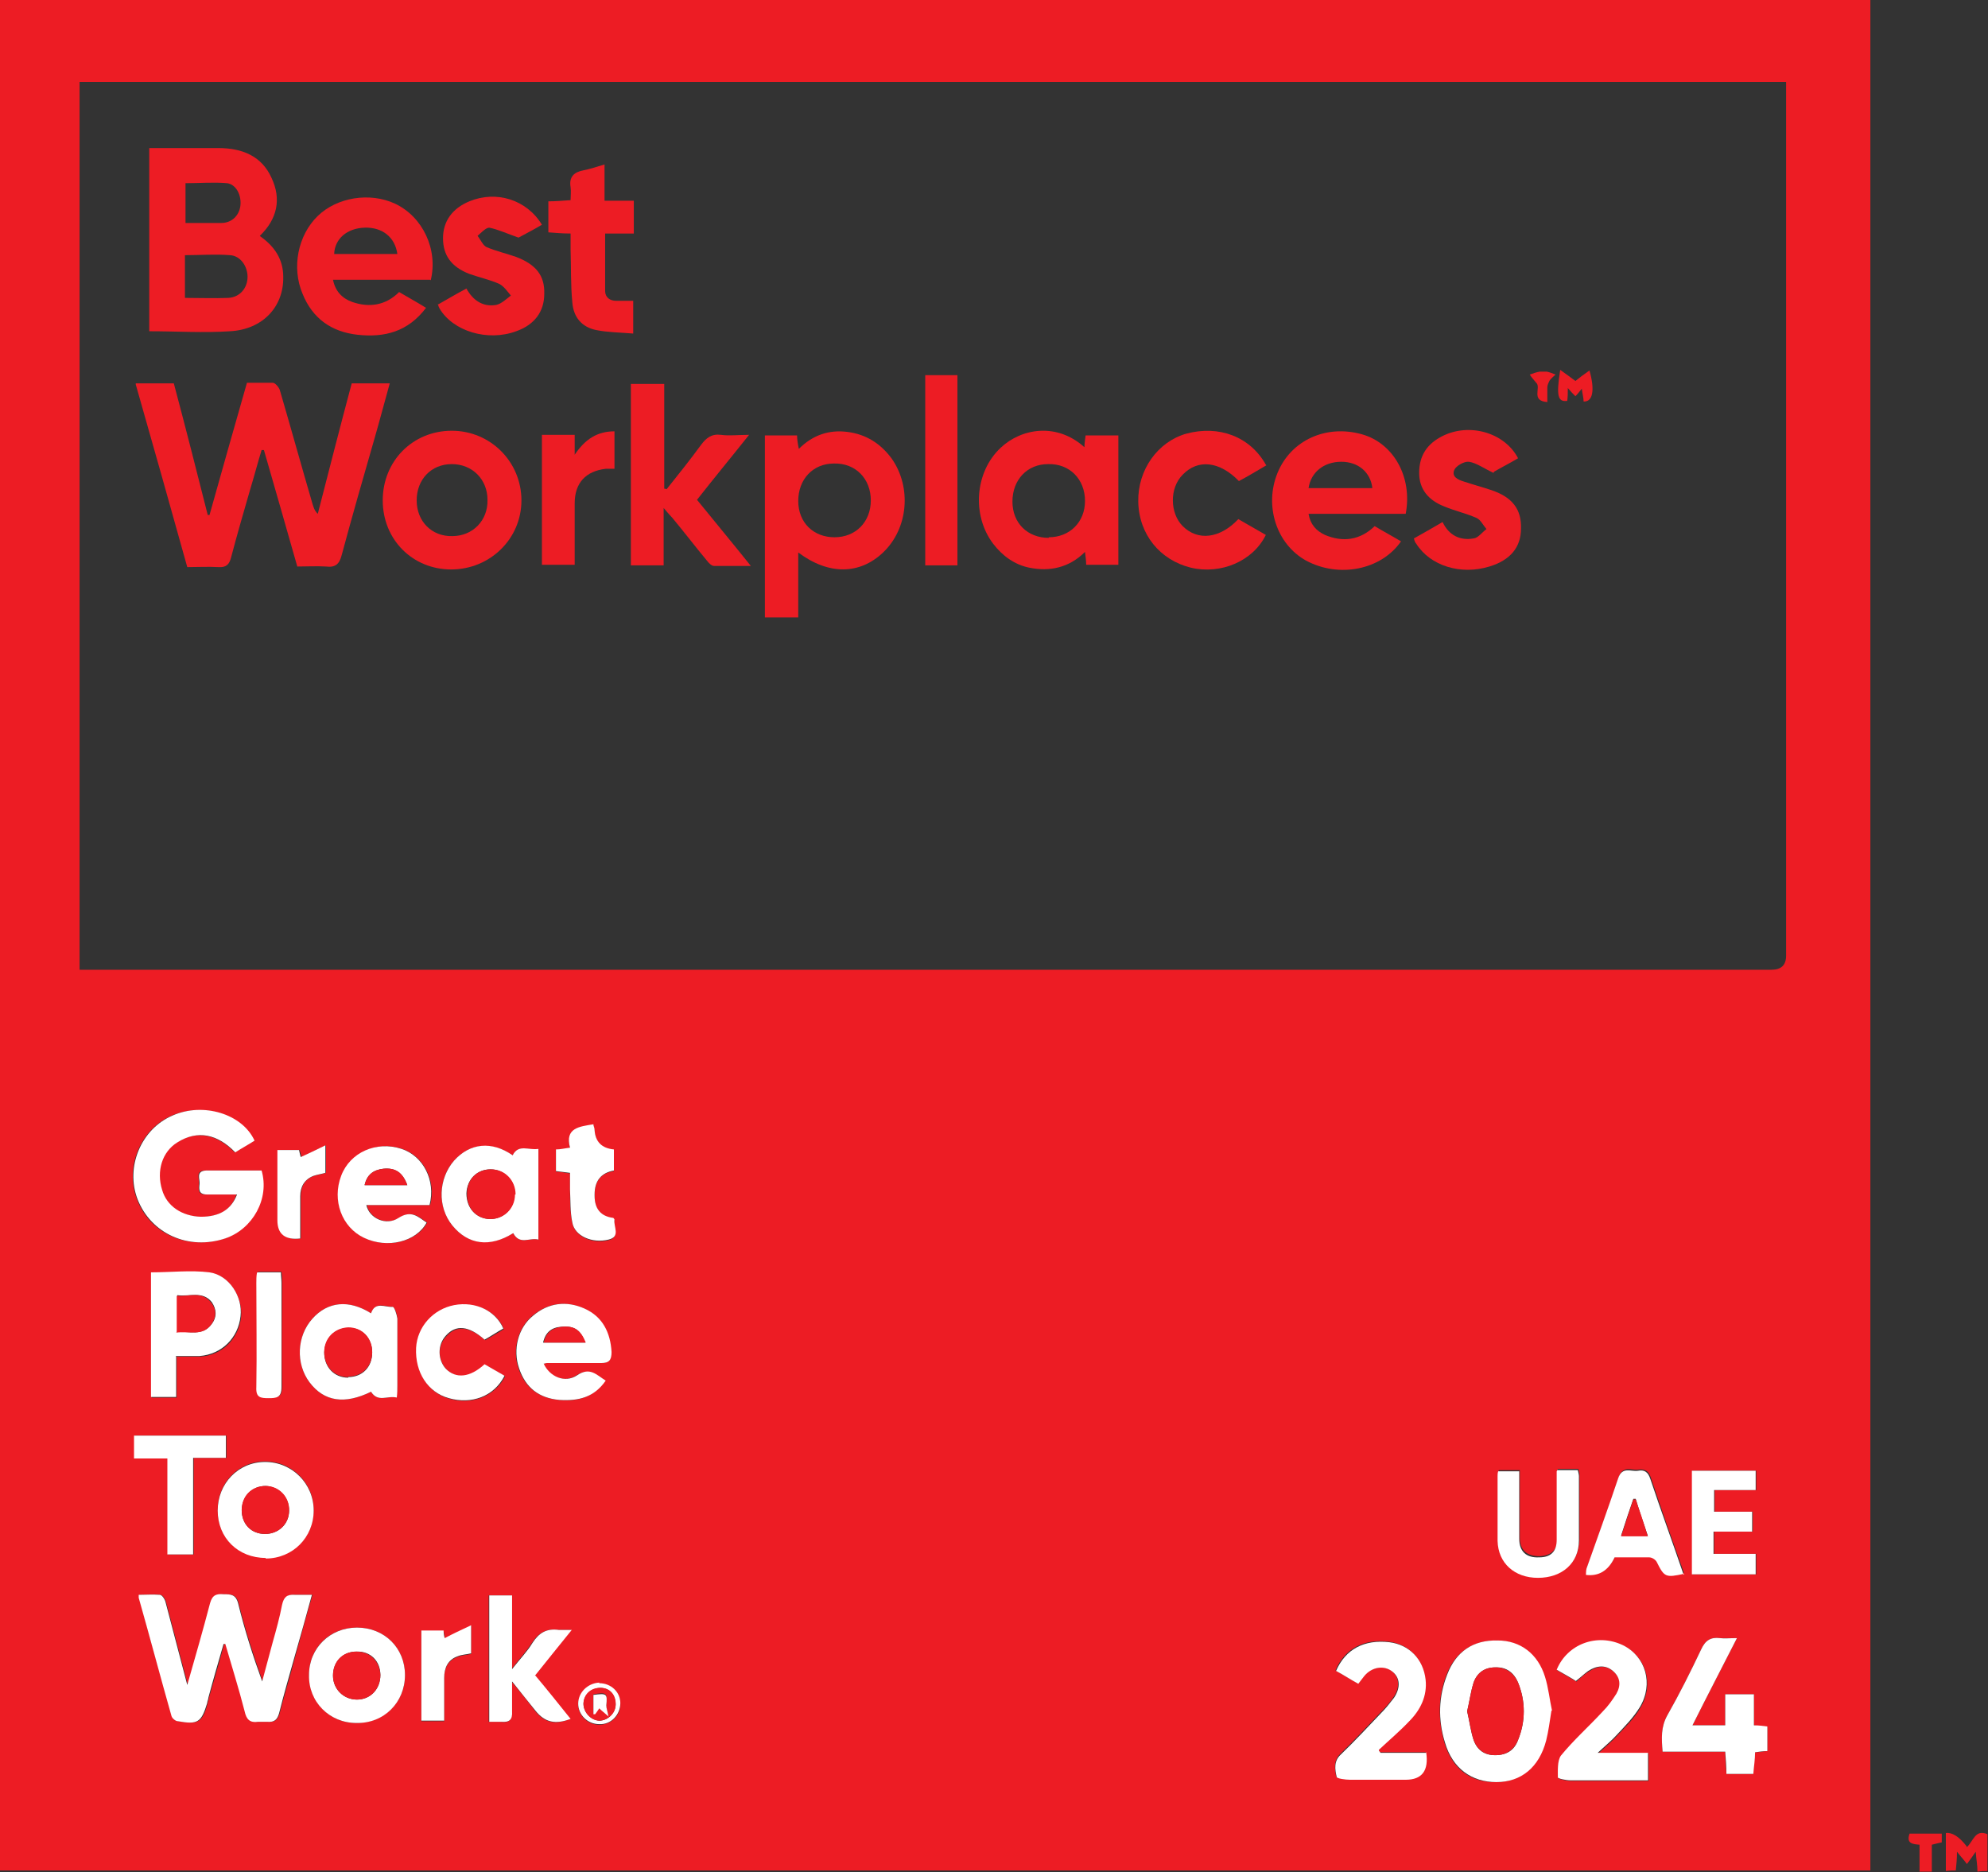 <?xml version="1.0" encoding="UTF-8"?>
<svg id="Layer_2" data-name="Layer 2" xmlns="http://www.w3.org/2000/svg" viewBox="0 0 33.97 31.99">
  <rect x="0" y="0" width="33.97" height="31.99" fill="#333333" stroke="none"/>
  <defs>
    <style>
      .cls-1 {
        fill: #ed1c24;
      }

      .cls-2 {
        fill: #fff;
      }
    </style>
  </defs>
  <g id="Layer_1-2" data-name="Layer 1">
    <g>
      <path class="cls-1" d="M0,0h31.96v31.96H0V0ZM30.52,1.4H1.36v15.17h.23c9.56,0,19.12,0,28.68,0q.25,0,.25-.24c0-4.9,0-9.81,0-14.71v-.22ZM3.82,28.09s.02,0,.04,0c.11.38.23.76.33,1.15.04.14.1.19.23.18.05,0,.11,0,.16,0,.12.01.17-.04.2-.15.08-.32.18-.63.26-.95.1-.35.19-.7.3-1.07-.12,0-.21,0-.29,0-.13-.01-.19.04-.22.17-.04.22-.1.43-.16.64-.06.22-.12.45-.18.67-.16-.45-.3-.88-.41-1.33-.04-.16-.13-.16-.25-.16-.12,0-.19.01-.23.15-.12.46-.25.91-.39,1.4-.13-.49-.25-.95-.37-1.41-.01-.05-.06-.13-.1-.13-.12-.02-.24,0-.36,0,0,.03-.01.04,0,.05.18.68.37,1.35.56,2.02.01.04.07.09.11.09.34.06.41.02.5-.31,0-.03.02-.06.02-.09.09-.31.18-.62.26-.92ZM4.04,20.41c-.09.27-.3.39-.62.38-.32,0-.58-.18-.66-.46-.1-.32,0-.65.26-.81.35-.22.7-.13.99.17.11-.07.22-.13.33-.2-.22-.46-.88-.65-1.4-.43-.54.23-.81.88-.6,1.43.22.59.87.88,1.5.67.47-.16.75-.68.62-1.16-.31,0-.63,0-.95,0-.18,0-.1.14-.11.23-.01.09-.02.19.13.18.16,0,.32,0,.5,0ZM26.51,29.23c-.04-.19-.06-.39-.12-.58-.12-.39-.42-.61-.81-.62-.41,0-.71.19-.86.58-.15.38-.15.77-.04,1.16.13.45.45.69.88.68.42,0,.73-.26.85-.71.04-.16.06-.33.09-.51ZM24.37,29.94h-.79s-.02-.03-.03-.05c.18-.16.36-.32.52-.49.19-.2.31-.43.28-.71-.04-.36-.29-.6-.62-.64-.43-.05-.75.12-.91.49.12.07.25.15.38.22.04-.05.07-.09.1-.13.14-.15.35-.18.48-.08.13.1.15.28.03.45-.06.09-.14.18-.22.26-.23.24-.45.48-.69.71-.12.12-.09.26-.07.38,0,.03.15.05.23.05.32,0,.64,0,.95,0q.42,0,.35-.47ZM26.94,28.73c.08-.07.14-.13.21-.17.14-.09.28-.12.42,0,.13.11.14.25.06.39-.06.11-.14.21-.23.3-.24.25-.5.49-.72.76-.07.08-.05.24-.05.37,0,.02.14.05.22.05.35,0,.71,0,1.06,0,.09,0,.17,0,.26,0v-.47h-.86c.13-.12.23-.2.32-.3.14-.15.3-.3.4-.48.24-.4.1-.87-.29-1.06-.44-.21-.96-.02-1.13.42.12.07.24.14.34.2ZM29.48,28.95v.53h-.56c.25-.5.5-.98.76-1.49-.12,0-.21,0-.29,0-.16-.02-.25.04-.32.19-.18.38-.37.76-.58,1.13-.11.2-.1.4-.08.62h1.07c0,.14.01.25.02.38h.46c0-.13.02-.25.03-.37.09,0,.15-.02.21-.02v-.42c-.08,0-.14-.01-.23-.02v-.53h-.49ZM3.01,23.18c.16,0,.29,0,.41,0,.37-.02.66-.3.7-.68.03-.33-.2-.71-.53-.75-.33-.05-.67,0-1,0v2.13h.43v-.69ZM6.34,22.44c-.38-.24-.74-.2-1,.09-.27.3-.29.77-.05,1.09.25.33.6.38,1.05.16.12.19.29.06.44.1,0-.08.01-.14.01-.2,0-.38,0-.77,0-1.15,0-.07-.05-.2-.08-.2-.13,0-.29-.1-.37.11ZM8.77,21.07c.11.21.28.07.43.11v-1.55c-.16.04-.33-.09-.44.11-.36-.24-.73-.21-1,.09-.27.3-.29.79-.03,1.11.27.33.64.37,1.04.13ZM7.35,20.59c.11-.41-.11-.84-.48-.96-.42-.14-.87.06-1.03.46-.16.42,0,.88.39,1.06.39.19.89.07,1.07-.26-.15-.1-.26-.22-.48-.08-.22.14-.51,0-.55-.22h1.09ZM9.29,23.3s.04-.01.05-.01c.31,0,.61,0,.92,0,.14,0,.19-.05.18-.19-.02-.33-.15-.6-.46-.74-.31-.14-.61-.1-.88.12-.25.21-.35.58-.24.9.11.33.35.51.69.54.32.03.59-.04.79-.33-.16-.1-.27-.23-.49-.09-.21.14-.47.02-.57-.2ZM9.14,28.62c.21-.26.4-.5.62-.77-.1,0-.17,0-.22,0-.2-.03-.34.05-.45.22-.09.14-.21.27-.35.45v-1.26h-.39v2.16c.08,0,.15,0,.21,0,.14.02.2-.03.18-.18-.01-.15,0-.31,0-.51.16.19.28.34.4.5.16.2.34.25.6.14-.2-.25-.4-.49-.61-.75ZM6.1,27.81c-.47,0-.82.35-.82.81,0,.46.35.82.81.82.47,0,.83-.35.83-.82,0-.46-.35-.81-.82-.81ZM4.54,26.62c.46,0,.82-.36.82-.82,0-.46-.37-.83-.83-.83-.46,0-.81.37-.81.83,0,.47.35.81.82.81ZM28.78,26.89c-.2-.56-.39-1.1-.57-1.64-.04-.12-.1-.15-.21-.14-.12.02-.27-.08-.34.13-.17.52-.36,1.03-.54,1.54-.01.04,0,.08-.01.11q.33.04.49-.3c.19,0,.39,0,.59,0,.05,0,.11.04.13.08.12.26.14.27.47.2ZM26.61,25.12c0,.07,0,.14,0,.2,0,.32,0,.65,0,.97,0,.2-.11.29-.3.3-.22,0-.34-.1-.34-.32,0-.38,0-.76,0-1.15h-.36s-.01.06-.01.08c0,.37,0,.74,0,1.11,0,.38.28.63.69.63.41,0,.69-.24.7-.64,0-.37,0-.73,0-1.1,0-.03-.01-.07-.02-.1h-.35ZM28.91,26.9h1.1v-.35h-.72v-.38h.66v-.34h-.65v-.37h.71v-.33h-1.09v1.77ZM3.31,26.56v-1.65h.56v-.38h-1.57v.39h.57v1.64h.45ZM8.62,23.51c-.12-.07-.23-.13-.33-.19-.24.22-.49.25-.66.08-.15-.16-.16-.41,0-.57.17-.19.39-.17.66.07.1-.06.21-.12.32-.19-.13-.31-.47-.47-.84-.4-.37.07-.64.37-.65.73-.02.42.2.76.56.86.39.11.77-.04.95-.38ZM9.74,20.04c0,.1,0,.2,0,.29,0,.19,0,.38.04.57.05.23.34.36.62.29.2-.05.07-.23.1-.34,0,0-.01-.02-.02-.03q-.32-.05-.32-.38s0-.01,0-.02q0-.36.33-.41v-.36q-.31-.03-.33-.33s-.02-.06-.02-.1c-.24.04-.48.06-.4.4-.09.01-.16.02-.24.03v.37c.08,0,.15.02.24.03ZM4.4,21.74c0,.07-.01.12-.01.17,0,.59,0,1.19,0,1.78,0,.18.07.19.21.19.14,0,.22,0,.22-.19-.01-.59,0-1.19,0-1.78,0-.06,0-.11-.01-.18h-.4ZM7.59,29.4c0-.26,0-.49,0-.72,0-.17.06-.31.23-.37.07-.03.15-.03.23-.05v-.48c-.18.09-.32.16-.45.22,0-.03-.01-.08-.02-.13h-.38v1.54h.39ZM5.14,21.16c0-.25,0-.49,0-.72,0-.16.06-.29.23-.35.07-.02.14-.03.2-.05v-.47c-.16.08-.29.14-.42.2,0-.03-.02-.08-.03-.12h-.37c0,.07,0,.14,0,.2,0,.33,0,.67,0,1q0,.36.4.31ZM10.24,28.76c-.19,0-.35.16-.36.36,0,.19.16.35.36.35.2,0,.37-.16.36-.36,0-.2-.17-.35-.36-.34Z"/>
      <path class="cls-1" d="M33.61,31.56c.11-.1.14-.31.35-.22v.63c-.05,0-.1,0-.17.01,0-.11-.02-.21-.03-.34-.06.09-.1.14-.15.21-.05-.07-.1-.12-.17-.21,0,.12-.01.21-.02.32-.05,0-.1,0-.17.01v-.65q.16-.02.35.22Z"/>
      <path class="cls-1" d="M33.01,31.98h-.21v-.46c-.12-.01-.23-.02-.17-.19h.55v.15s-.1.02-.17.04v.45Z"/>
      <path class="cls-2" d="M3.82,28.09c-.09.31-.18.62-.26.92,0,.03-.02.06-.02.09-.1.33-.16.37-.5.31-.04,0-.1-.05-.11-.09-.19-.67-.37-1.35-.56-2.02,0,0,0-.01,0-.05.12,0,.24-.01.36,0,.04,0,.09.08.1.13.12.46.24.91.37,1.41.14-.49.27-.94.39-1.4.04-.14.11-.16.23-.15.12,0,.21,0,.25.16.11.45.25.89.41,1.33.06-.22.12-.45.18-.67.06-.21.12-.43.16-.64.03-.13.08-.18.22-.17.09,0,.18,0,.29,0-.1.37-.2.72-.3,1.07-.09.32-.18.63-.26.95-.03.11-.08.16-.2.15-.05,0-.11,0-.16,0-.14.02-.2-.04-.23-.18-.1-.39-.22-.77-.33-1.15-.01,0-.02,0-.04,0Z"/>
      <path class="cls-2" d="M4.04,20.41c-.18,0-.34,0-.5,0-.15,0-.14-.09-.13-.18.01-.08-.07-.22.11-.23.32,0,.63,0,.95,0,.14.48-.15,1-.62,1.16-.63.21-1.27-.08-1.5-.67-.21-.55.06-1.2.6-1.43.52-.23,1.19-.03,1.4.43-.11.07-.22.13-.33.2-.3-.31-.64-.39-.99-.17-.26.16-.36.49-.26.81.08.28.34.45.66.46.32,0,.52-.12.62-.38Z"/>
      <path class="cls-2" d="M26.51,29.23c-.03.19-.05.35-.09.51-.12.46-.43.71-.85.71-.42,0-.75-.23-.88-.68-.12-.39-.11-.78.04-1.16.15-.39.44-.59.86-.58.39,0,.69.23.81.62.06.19.08.4.12.58ZM25.07,29.24c.04.17.06.34.11.49.06.17.18.26.37.26.2,0,.33-.09.39-.26.13-.32.13-.66,0-.98-.07-.17-.2-.27-.39-.26-.18,0-.31.09-.37.26-.05.16-.07.32-.11.49Z"/>
      <path class="cls-2" d="M24.37,29.94q.07.47-.35.47c-.32,0-.64,0-.95,0-.08,0-.23-.02-.23-.05-.03-.13-.05-.27.07-.38.24-.23.46-.47.69-.71.08-.08.15-.17.22-.26.12-.18.1-.35-.03-.45-.14-.11-.35-.08-.48.08-.03.04-.06.08-.1.13-.13-.07-.25-.15-.38-.22.16-.37.48-.54.91-.49.33.04.58.28.62.64.03.28-.09.52-.28.71-.16.17-.35.33-.52.49,0,.02.02.03.03.05h.79Z"/>
      <path class="cls-2" d="M26.94,28.73c-.09-.06-.22-.13-.34-.2.18-.44.69-.63,1.13-.42.39.19.53.66.29,1.06-.11.18-.26.33-.4.48-.08.09-.18.17-.32.3h.86v.47c-.08,0-.17,0-.26,0-.35,0-.71,0-1.06,0-.08,0-.22-.03-.22-.05,0-.12-.01-.28.05-.37.22-.27.48-.5.72-.76.09-.09.16-.19.23-.3.08-.14.07-.28-.06-.39-.13-.11-.28-.09-.42,0-.07.05-.13.11-.21.17Z"/>
      <path class="cls-2" d="M29.48,28.95h.49v.53c.09,0,.15.01.23.02v.42c-.07,0-.13.01-.21.02,0,.12-.02.24-.03.37h-.46c0-.12-.01-.24-.02-.38h-1.07c-.02-.23-.03-.42.08-.62.21-.37.4-.75.58-1.13.07-.15.16-.21.32-.19.08.01.16,0,.29,0-.26.51-.51.99-.76,1.49h.56v-.53Z"/>
      <path class="cls-2" d="M3.01,23.18v.69h-.43v-2.13c.34,0,.68-.04,1,0,.34.05.57.42.53.75-.04.37-.32.65-.7.68-.13,0-.25,0-.41,0ZM3.02,22.76c.22-.02.44.08.6-.14.09-.12.08-.25,0-.37-.16-.2-.38-.09-.59-.12v.62Z"/>
      <path class="cls-2" d="M6.34,22.44c.07-.21.24-.1.37-.11.03,0,.07.13.08.2,0,.38,0,.77,0,1.15,0,.06,0,.12-.01.2-.16-.04-.32.09-.44-.1-.45.22-.8.17-1.05-.16-.24-.32-.22-.79.05-1.09.26-.29.62-.33,1-.09ZM5.95,23.53c.24,0,.41-.17.41-.42,0-.25-.18-.43-.41-.42-.23,0-.4.18-.41.42,0,.25.17.43.41.43Z"/>
      <path class="cls-2" d="M8.77,21.07c-.4.25-.77.2-1.04-.13-.26-.32-.24-.8.03-1.11.27-.3.64-.34,1-.09.1-.2.28-.08.44-.11v1.55c-.15-.04-.32.1-.43-.11ZM8.8,20.41c0-.24-.18-.43-.42-.43-.23,0-.4.17-.41.41,0,.25.16.43.4.44.24,0,.42-.18.42-.42Z"/>
      <path class="cls-2" d="M7.35,20.59h-1.09c.05.23.34.36.55.22.22-.14.33-.02.48.08-.18.33-.67.45-1.07.26-.38-.18-.55-.64-.39-1.06.15-.4.6-.6,1.03-.46.37.12.59.54.48.96ZM6.96,20.25c-.08-.22-.21-.3-.41-.28-.17.02-.28.1-.32.28h.73Z"/>
      <path class="cls-2" d="M9.29,23.3c.1.22.36.34.57.2.22-.15.33-.01.49.09-.2.29-.47.35-.79.33-.35-.03-.58-.21-.69-.54-.11-.32-.02-.69.24-.9.26-.22.57-.26.88-.12.31.14.44.41.46.74,0,.14-.04.19-.18.19-.31,0-.61,0-.92,0-.01,0-.02,0-.05.01ZM10,22.94c-.08-.22-.19-.29-.41-.27-.16.01-.27.09-.31.27h.71Z"/>
      <path class="cls-2" d="M9.14,28.62c.21.25.41.5.61.75-.26.1-.44.06-.6-.14-.12-.15-.25-.31-.4-.5,0,.2,0,.35,0,.51.01.15-.05.19-.18.18-.06,0-.13,0-.21,0v-2.16h.39v1.26c.14-.18.26-.3.35-.45.11-.17.24-.25.45-.22.06,0,.12,0,.22,0-.22.27-.41.51-.62.77Z"/>
      <path class="cls-2" d="M6.1,27.81c.47,0,.82.35.82.81,0,.47-.36.83-.83.82-.46,0-.82-.36-.81-.82,0-.46.36-.81.82-.81ZM5.69,28.63c0,.23.18.41.41.41.23,0,.4-.18.4-.42,0-.24-.17-.41-.41-.4-.23,0-.4.17-.4.41Z"/>
      <path class="cls-2" d="M4.54,26.62c-.47,0-.82-.34-.82-.81,0-.46.35-.83.81-.83.46,0,.83.37.83.83,0,.46-.36.82-.82.82ZM4.13,25.8c0,.24.16.41.4.41.23,0,.41-.17.41-.4,0-.23-.18-.41-.4-.42-.23,0-.4.17-.41.41Z"/>
      <path class="cls-2" d="M28.78,26.89c-.32.07-.34.06-.47-.2-.02-.04-.08-.08-.13-.08-.2,0-.39,0-.59,0q-.16.34-.49.3s0-.08.01-.11c.18-.51.37-1.03.54-1.54.07-.21.22-.11.34-.13.11-.02.17.02.21.14.18.54.38,1.08.57,1.64ZM28.16,26.25c-.08-.23-.15-.44-.21-.64-.01,0-.03,0-.04,0-.07.2-.14.41-.21.63h.46Z"/>
      <path class="cls-2" d="M26.61,25.12h.35s.02.07.02.1c0,.37,0,.73,0,1.1,0,.39-.29.64-.7.64-.4,0-.68-.25-.69-.63,0-.37,0-.74,0-1.11,0-.02,0-.05.01-.08h.36c0,.38,0,.76,0,1.15,0,.22.12.33.34.32.2,0,.3-.1.3-.3,0-.32,0-.65,0-.97,0-.06,0-.13,0-.2Z"/>
      <path class="cls-2" d="M28.91,26.9v-1.77h1.09v.33h-.71v.37h.65v.34h-.66v.38h.72v.35h-1.1Z"/>
      <path class="cls-2" d="M3.31,26.56h-.45v-1.64h-.57v-.39h1.57v.38h-.56v1.65Z"/>
      <path class="cls-2" d="M8.62,23.51c-.18.35-.56.49-.95.38-.36-.1-.58-.44-.56-.86.02-.36.29-.66.65-.73.37-.07.71.1.84.4-.11.06-.21.13-.32.19-.27-.24-.49-.26-.66-.07-.15.16-.14.42,0,.57.17.17.41.15.66-.08.1.06.21.12.33.19Z"/>
      <path class="cls-2" d="M9.74,20.04c-.09-.01-.16-.02-.24-.03v-.37c.08,0,.15-.02.24-.03-.09-.34.16-.36.4-.4,0,.03.02.06.02.1q.02.3.33.33v.36q-.33.06-.33.41s0,.01,0,.02q0,.34.32.38s.02.02.02.03c-.02.12.11.29-.1.34-.28.07-.58-.06-.62-.29-.04-.19-.03-.38-.04-.57,0-.09,0-.19,0-.29Z"/>
      <path class="cls-2" d="M4.4,21.74h.4c0,.06.01.12.01.18,0,.59,0,1.19,0,1.78,0,.18-.08.19-.22.19-.14,0-.22-.01-.21-.19.01-.59,0-1.19,0-1.78,0-.05,0-.11.01-.17Z"/>
      <path class="cls-2" d="M7.59,29.4h-.39v-1.54h.38c0,.05.01.11.02.13.13-.07.28-.14.45-.22v.48c-.08.02-.16.02-.23.05-.17.06-.23.2-.23.37,0,.23,0,.47,0,.72Z"/>
      <path class="cls-2" d="M5.14,21.16q-.4.05-.4-.31c0-.33,0-.67,0-1,0-.06,0-.13,0-.2h.37s.02.1.03.12c.13-.06.26-.12.42-.2v.47c-.07.02-.14.03-.2.05-.16.06-.23.19-.23.35,0,.24,0,.48,0,.72Z"/>
      <path class="cls-2" d="M10.24,28.76c.2,0,.36.15.36.34,0,.2-.16.37-.36.36-.2,0-.36-.16-.36-.35,0-.19.16-.35.36-.36ZM10.24,29.4c.14,0,.27-.12.28-.27,0-.16-.1-.28-.25-.29-.16,0-.29.11-.3.27,0,.14.12.28.27.29Z"/>
      <path class="cls-1" d="M2.32,6.55h.65c.2.75.39,1.5.58,2.25.01,0,.02,0,.03,0,.21-.75.42-1.49.64-2.26.15,0,.3,0,.44,0,.04,0,.1.07.12.12.19.65.37,1.3.56,1.95.02.06.03.11.09.17.19-.74.38-1.48.58-2.23h.65c-.09.32-.17.63-.26.94-.19.66-.38,1.32-.56,1.99-.04.16-.11.22-.27.2-.16-.01-.32,0-.49,0-.19-.67-.38-1.33-.57-1.99-.01,0-.03,0-.04,0-.07.23-.13.46-.2.69-.11.38-.22.76-.32,1.14-.03.12-.08.18-.22.17-.17-.01-.35,0-.53,0-.29-1.04-.58-2.07-.88-3.12Z"/>
      <path class="cls-1" d="M4.45,4.04c.24.17.39.39.39.69.01.51-.35.9-.91.93-.45.03-.91,0-1.38,0v-3.13c.16,0,.32,0,.48,0,.23,0,.47,0,.7,0,.4,0,.74.13.91.51.17.36.1.7-.2.99ZM3.16,5.09c.26,0,.5.01.74,0,.2-.01.33-.17.33-.36,0-.18-.12-.36-.3-.37-.25-.02-.51,0-.77,0v.74ZM3.17,3.81c.22,0,.42,0,.61,0,.19,0,.32-.14.33-.32.01-.17-.08-.34-.23-.36-.23-.02-.47,0-.71,0v.68Z"/>
      <path class="cls-1" d="M13.07,7.44h.55c0,.06.01.13.03.23.24-.24.52-.33.83-.29.32.04.57.2.76.46.34.49.28,1.19-.15,1.6-.4.38-.93.39-1.45,0v1.11h-.57v-3.12ZM14.26,9.18c.36,0,.62-.26.62-.63,0-.37-.26-.64-.63-.63-.36,0-.61.27-.61.64,0,.37.26.62.62.62Z"/>
      <path class="cls-1" d="M18.53,7.66c0-.08.01-.14.02-.22h.56v2.21h-.55c0-.07-.01-.13-.02-.22-.27.27-.6.34-.95.27-.25-.05-.46-.2-.62-.41-.37-.49-.31-1.23.13-1.64.35-.33.96-.44,1.44,0ZM17.92,9.18c.36,0,.62-.26.62-.62,0-.37-.26-.64-.63-.63-.36,0-.61.27-.61.64,0,.37.26.62.62.62Z"/>
      <path class="cls-1" d="M7.35,4.78h-1.66c.04.2.16.32.33.38.29.1.57.06.8-.17.15.09.3.17.46.27-.31.41-.71.51-1.17.46-.45-.05-.77-.28-.94-.7-.19-.45-.08-1,.26-1.33.33-.32.89-.41,1.32-.21.47.22.74.78.61,1.31ZM6.79,4.34c-.04-.29-.26-.46-.56-.45-.3.01-.51.19-.52.45h1.08Z"/>
      <path class="cls-1" d="M24.02,8.78h-1.66c.03.18.13.29.28.36.31.13.6.09.85-.15.15.09.3.17.45.26-.34.49-1.06.63-1.62.33-.51-.28-.72-.94-.49-1.5.23-.56.83-.83,1.44-.66.54.15.87.73.75,1.36ZM23.45,8.34c-.03-.27-.24-.45-.53-.45-.3,0-.52.18-.56.45h1.09Z"/>
      <path class="cls-1" d="M10.78,9.66v-3.1h.57v1.79s.03,0,.04.01c.2-.25.4-.5.59-.76.09-.12.18-.19.34-.17.14.02.29,0,.48,0-.31.39-.6.74-.89,1.11.3.37.6.73.92,1.13-.24,0-.43,0-.63,0-.04,0-.09-.05-.12-.09-.2-.24-.39-.49-.59-.73-.04-.04-.08-.09-.15-.17v.98h-.57Z"/>
      <path class="cls-1" d="M6.54,8.55c0-.67.51-1.19,1.18-1.19.66,0,1.19.53,1.19,1.19,0,.66-.54,1.18-1.2,1.18-.66,0-1.17-.51-1.17-1.18ZM7.12,8.55c0,.36.26.62.61.61.35,0,.61-.27.6-.62,0-.35-.26-.61-.61-.61-.35,0-.6.26-.6.62Z"/>
      <path class="cls-1" d="M21.64,7.95c-.17.1-.32.19-.47.27-.33-.34-.7-.38-.96-.11-.23.23-.22.66,0,.88.26.26.64.21.95-.12.16.09.31.18.47.27-.22.45-.77.68-1.28.56-.53-.13-.89-.57-.9-1.13-.01-.54.33-1.02.82-1.16.56-.15,1.09.05,1.36.53Z"/>
      <path class="cls-1" d="M25.52,8.08c-.17-.08-.29-.17-.42-.19-.08-.01-.22.07-.25.14-.05.12.07.17.17.2.15.05.3.09.45.14.37.12.53.33.52.66,0,.32-.18.54-.54.65-.49.15-1.01-.01-1.25-.39-.02-.02-.03-.05-.04-.09.16-.09.32-.18.49-.28.11.23.3.32.53.28.08-.01.14-.1.22-.16-.06-.07-.1-.16-.17-.19-.18-.08-.37-.12-.56-.2-.25-.1-.42-.28-.42-.57,0-.3.14-.5.4-.63.46-.23,1.06-.06,1.29.38-.15.09-.31.17-.41.23Z"/>
      <path class="cls-1" d="M7.49,5.2c.16-.09.31-.18.48-.27.11.2.28.32.51.28.09-.02.17-.1.25-.16-.06-.07-.12-.16-.2-.2-.16-.07-.34-.11-.51-.17-.31-.12-.45-.32-.45-.61,0-.29.16-.51.45-.63.46-.19.98-.03,1.24.4-.15.09-.31.17-.4.22-.2-.07-.35-.14-.5-.17-.06,0-.14.09-.2.14.05.06.09.16.15.19.16.07.34.11.51.17.34.13.49.32.48.63,0,.31-.17.53-.48.64-.49.18-1.08,0-1.31-.39-.01-.02-.02-.04-.03-.08Z"/>
      <path class="cls-1" d="M10.83,5.7c-.23-.02-.44-.02-.64-.06-.25-.05-.39-.22-.41-.47-.03-.3-.02-.6-.03-.9,0-.09,0-.18,0-.28-.13,0-.25-.01-.38-.02v-.53c.12,0,.24-.01.38-.02,0-.08.01-.15,0-.22-.03-.18.06-.26.22-.29.11-.02.22-.06.36-.1v.62h.5v.56h-.49c0,.34,0,.66,0,.98,0,.11.08.17.19.17.09,0,.19,0,.29,0v.56Z"/>
      <path class="cls-1" d="M16.36,9.66h-.55v-3.25h.55v3.25Z"/>
      <path class="cls-1" d="M10.5,7.39v.62c-.05,0-.1,0-.15,0-.34.04-.53.24-.53.59,0,.35,0,.69,0,1.05h-.56v-2.22h.56v.34c.18-.27.39-.4.68-.4Z"/>
      <path class="cls-1" d="M27.03,6.64c-.04.05-.07.09-.11.13-.04-.04-.08-.08-.13-.14,0,.09,0,.15-.01.22-.16.02-.19-.08-.12-.53.1.07.18.13.26.19.06-.05.14-.11.24-.18.1.35.05.54-.1.53,0-.06-.02-.13-.03-.21Z"/>
      <path class="cls-1" d="M26.44,6.87c-.29-.02-.1-.25-.19-.33-.04-.05-.08-.09-.11-.14.06-.02.11-.04.17-.05.04,0,.08,0,.12,0,.05.01.1.03.15.05-.03.03-.07.06-.1.1-.02.04-.04.08-.04.12,0,.07,0,.14,0,.24Z"/>
      <path class="cls-1" d="M25.07,29.24c.04-.17.06-.33.11-.49.06-.17.19-.26.37-.26.19,0,.32.1.39.26.13.32.13.66,0,.98-.07.17-.2.26-.39.26-.19,0-.31-.1-.37-.26-.05-.16-.07-.32-.11-.49Z"/>
      <path class="cls-1" d="M3.02,22.76v-.62c.21.02.43-.09.59.12.09.11.09.25,0,.37-.15.21-.38.11-.6.14Z"/>
      <path class="cls-1" d="M5.95,23.53c-.24,0-.41-.18-.41-.43,0-.24.18-.41.41-.42.24,0,.41.18.41.42,0,.25-.17.42-.41.42Z"/>
      <path class="cls-1" d="M8.8,20.41c0,.24-.19.42-.42.42-.24,0-.41-.19-.4-.44,0-.24.17-.41.41-.41.24,0,.42.19.42.43Z"/>
      <path class="cls-1" d="M6.96,20.25h-.73c.04-.18.15-.26.32-.28.21-.02.33.06.41.28Z"/>
      <path class="cls-1" d="M10,22.94h-.71c.04-.18.15-.25.31-.27.21-.02.32.05.41.27Z"/>
      <path class="cls-1" d="M5.69,28.63c0-.24.16-.41.4-.41.24,0,.4.17.41.4,0,.24-.17.42-.4.42-.23,0-.41-.18-.41-.41Z"/>
      <path class="cls-1" d="M4.13,25.8c0-.24.17-.41.41-.41.23,0,.41.19.4.42,0,.23-.18.4-.41.4-.24,0-.4-.17-.4-.41Z"/>
      <path class="cls-1" d="M28.16,26.25h-.46c.08-.23.14-.43.21-.63.01,0,.03,0,.04,0,.07.2.14.41.21.64Z"/>
      <path class="cls-1" d="M10.24,29.4c-.14,0-.27-.14-.27-.29,0-.16.13-.28.3-.27.16,0,.26.13.25.29,0,.15-.14.27-.28.27ZM10.4,29.33c-.02-.1-.05-.15-.04-.2.02-.2.01-.22-.22-.18v.33s.02,0,.03,0c.02-.03.04-.07.07-.1.04.03.08.07.16.14Z"/>
      <path class="cls-2" d="M10.4,29.33c-.08-.07-.12-.1-.16-.14-.02.03-.04.06-.07.1-.01,0-.02,0-.03,0v-.33c.23-.03.24-.02.22.18,0,.05.02.09.04.2Z"/>
    </g>
  </g>
</svg>